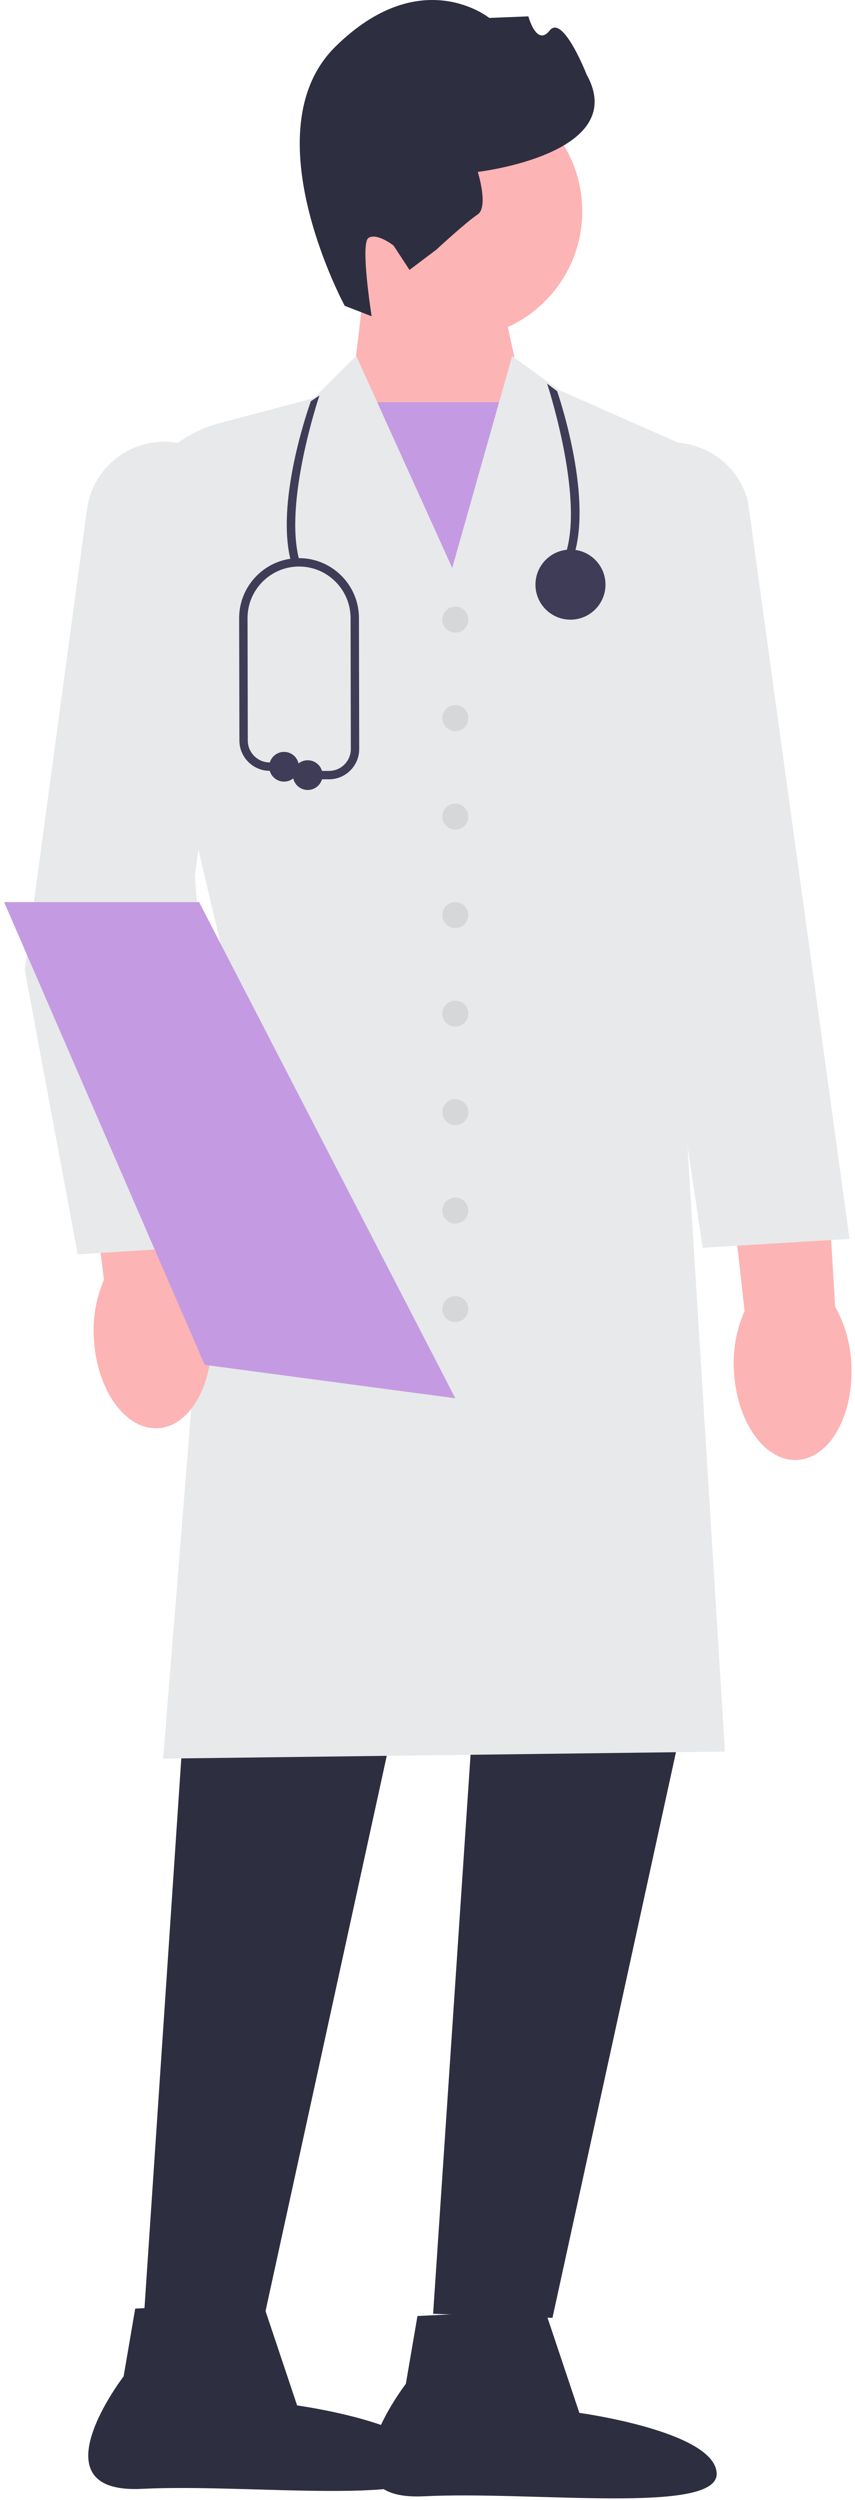 <svg width="204" height="596" viewBox="0 0 204 596" fill="none" xmlns="http://www.w3.org/2000/svg">
<g clip-path="url(#clip0_1804_61)">
<path d="M117.976 63.44L125.474 97.658L109.525 145.285L83.828 94.113L87.394 64.427L117.976 63.44Z" fill="#FDB4B4"/>
<path d="M126.866 95.886H82.498V149.494H126.866V95.886Z" fill="#C49BE2"/>
<path d="M108.623 80.677C125.357 80.677 138.923 67.111 138.923 50.377C138.923 33.642 125.357 20.076 108.623 20.076C91.888 20.076 78.322 33.642 78.322 50.377C78.322 67.111 91.888 80.677 108.623 80.677Z" fill="#FDB4B4"/>
<path d="M82.246 72.908C82.246 72.908 59.66 31.195 80.024 11.122C100.388 -8.951 116.735 4.276 116.735 4.276L126.07 3.899C126.07 3.899 128.017 11.245 131.156 7.268C134.295 3.291 139.968 17.774 139.968 17.774C150.497 36.737 113.997 40.984 113.997 40.984C113.997 40.984 116.633 49.38 113.954 51.139C111.275 52.897 104.117 59.511 104.117 59.511L97.71 64.35L93.903 58.549C93.903 58.549 89.926 55.41 87.917 56.728C85.908 58.047 88.672 75.398 88.672 75.398L82.246 72.908Z" fill="#2E2E41"/>
<path d="M45.899 379.779L34.315 552.583L62.793 553.548L100.443 381.227L45.899 379.779Z" fill="#2E2E41"/>
<path d="M114.922 378.814L103.338 551.618L131.817 552.583L169.467 380.262L114.922 378.814Z" fill="#2E2E41"/>
<path d="M38.922 419.26L54.082 231.052L30.833 133.048C28.828 118.48 38.008 104.695 52.175 100.937L74.924 94.901L84.994 84.831L107.897 135.409L122.201 84.87L133.357 92.983L166.443 107.58L166.428 107.922L161.121 226.31L172.968 417.584L172.443 417.591L38.922 419.26Z" fill="#E8E9EA"/>
<path d="M129.989 550.619L138.235 575.236C138.235 575.236 170.496 579.622 170.998 589.61C171.5 599.597 127.154 593.816 101.187 595.121C75.219 596.426 96.835 568.306 96.835 568.306L99.602 552.146L129.989 550.619Z" fill="#2E2E41"/>
<path d="M62.647 548.847L70.893 573.464C70.893 573.464 103.154 577.85 103.656 587.838C104.158 597.825 59.812 592.044 33.845 593.349C7.878 594.654 29.493 566.534 29.493 566.534L32.261 550.374L62.647 548.847Z" fill="#2E2E41"/>
<path d="M22.413 319.305C22.064 314.451 22.881 309.584 24.799 305.112L18.645 254.626L42.753 252.4L46.399 303.852C48.822 308.07 50.199 312.807 50.416 317.667C51.125 329.824 45.431 340.04 37.697 340.491C29.964 340.943 23.12 331.457 22.413 319.305Z" fill="#FDB4B4"/>
<path d="M175.11 326.715C174.813 321.858 175.684 317.001 177.65 312.549L172.047 261.999L196.178 260.036L199.263 311.525C201.64 315.769 202.966 320.521 203.129 325.383C203.706 337.547 197.901 347.7 190.163 348.067C182.424 348.434 175.685 338.875 175.11 326.715Z" fill="#FDB4B4"/>
<path d="M18.546 299.058L18.465 298.623L5.9 231.208L20.747 121.431C22.071 111.63 30.823 104.57 40.691 105.359C45.845 105.772 50.469 108.216 53.713 112.243C56.956 116.27 58.359 121.309 57.664 126.432L46.49 208.764L53.525 296.825L18.546 299.058Z" fill="#E8E9EA"/>
<path d="M167.664 297.476L142.403 128.855C141.09 123.91 141.858 118.736 144.578 114.339C147.298 109.942 151.584 106.944 156.647 105.897C166.334 103.893 175.9 109.815 178.428 119.375L202.696 295.358L167.664 297.476Z" fill="#E8E9EA"/>
<path d="M108.638 150.823C110.351 150.823 111.74 149.435 111.74 147.722C111.74 146.009 110.351 144.621 108.638 144.621C106.926 144.621 105.537 146.009 105.537 147.722C105.537 149.435 106.926 150.823 108.638 150.823Z" fill="#D6D7D8"/>
<path d="M108.638 174.304C110.351 174.304 111.74 172.916 111.74 171.203C111.74 169.49 110.351 168.102 108.638 168.102C106.926 168.102 105.537 169.49 105.537 171.203C105.537 172.916 106.926 174.304 108.638 174.304Z" fill="#D6D7D8"/>
<path d="M108.638 197.786C110.351 197.786 111.74 196.397 111.74 194.684C111.74 192.972 110.351 191.583 108.638 191.583C106.926 191.583 105.537 192.972 105.537 194.684C105.537 196.397 106.926 197.786 108.638 197.786Z" fill="#D6D7D8"/>
<path d="M108.638 221.267C110.351 221.267 111.74 219.878 111.74 218.165C111.74 216.452 110.351 215.064 108.638 215.064C106.926 215.064 105.537 216.452 105.537 218.165C105.537 219.878 106.926 221.267 108.638 221.267Z" fill="#D6D7D8"/>
<path d="M108.638 244.748C110.351 244.748 111.74 243.359 111.74 241.647C111.74 239.934 110.351 238.545 108.638 238.545C106.926 238.545 105.537 239.934 105.537 241.647C105.537 243.359 106.926 244.748 108.638 244.748Z" fill="#D6D7D8"/>
<path d="M108.638 268.229C110.351 268.229 111.74 266.84 111.74 265.128C111.74 263.415 110.351 262.026 108.638 262.026C106.926 262.026 105.537 263.415 105.537 265.128C105.537 266.84 106.926 268.229 108.638 268.229Z" fill="#D6D7D8"/>
<path d="M108.638 291.71C110.351 291.71 111.74 290.322 111.74 288.609C111.74 286.896 110.351 285.508 108.638 285.508C106.926 285.508 105.537 286.896 105.537 288.609C105.537 290.322 106.926 291.71 108.638 291.71Z" fill="#D6D7D8"/>
<path d="M108.638 315.192C110.351 315.192 111.74 313.803 111.74 312.091C111.74 310.378 110.351 308.989 108.638 308.989C106.926 308.989 105.537 310.378 105.537 312.091C105.537 313.803 106.926 315.192 108.638 315.192Z" fill="#D6D7D8"/>
<path d="M108.642 333.356L49.962 325.536L48.833 325.386L18.843 256.236L0.982 215.066H47.502L108.642 333.356Z" fill="#C49BE2"/>
<path d="M137.07 131.978L135.15 131.418C139.15 117.703 130.622 91.712 130.535 91.455L132.935 93.264C133.301 94.338 141.246 117.662 137.07 131.978Z" fill="#3F3C57"/>
<path d="M69.582 134.415L71.502 133.855C67.502 120.14 76.127 94.545 76.214 94.288L74.16 95.664C73.794 96.737 65.407 120.099 69.582 134.415Z" fill="#3F3C57"/>
<path d="M136.112 147.731C140.726 147.731 144.466 143.991 144.466 139.377C144.466 134.763 140.726 131.023 136.112 131.023C131.498 131.023 127.758 134.763 127.758 139.377C127.758 143.991 131.498 147.731 136.112 147.731Z" fill="#3F3C57"/>
<path d="M78.486 185.789H73.42C72.867 185.789 72.42 185.341 72.42 184.789C72.42 184.237 72.867 183.789 73.42 183.789H78.486C79.883 183.789 81.194 183.245 82.181 182.257C83.166 181.269 83.708 179.956 83.705 178.561L83.644 147.354C83.644 140.575 78.13 135.061 71.353 135.061C64.575 135.061 59.06 140.575 59.06 147.352L59.122 176.562C59.128 179.411 61.451 181.747 64.301 181.769L67.778 181.795C68.33 181.8 68.774 182.25 68.77 182.803C68.767 183.353 68.319 183.795 67.77 183.795H67.763L64.285 183.769C60.344 183.739 57.13 180.507 57.122 176.565L57.06 147.354C57.06 139.472 63.472 133.061 71.353 133.061C79.232 133.061 85.644 139.472 85.644 147.352L85.705 178.557C85.709 180.487 84.96 182.303 83.596 183.669C82.232 185.036 80.417 185.789 78.486 185.789Z" fill="#3F3C57"/>
<path d="M67.771 186.34C69.728 186.34 71.315 184.753 71.315 182.795C71.315 180.838 69.728 179.251 67.771 179.251C65.814 179.251 64.227 180.838 64.227 182.795C64.227 184.753 65.814 186.34 67.771 186.34Z" fill="#3F3C57"/>
<path d="M73.421 188.333C75.379 188.333 76.966 186.746 76.966 184.789C76.966 182.831 75.379 181.245 73.421 181.245C71.464 181.245 69.877 182.831 69.877 184.789C69.877 186.746 71.464 188.333 73.421 188.333Z" fill="#3F3C57"/>
</g>
<defs>
<clipPath id="clip0_1804_61">
<rect width="204" height="596" fill="white"/>
</clipPath>
</defs>
</svg>
